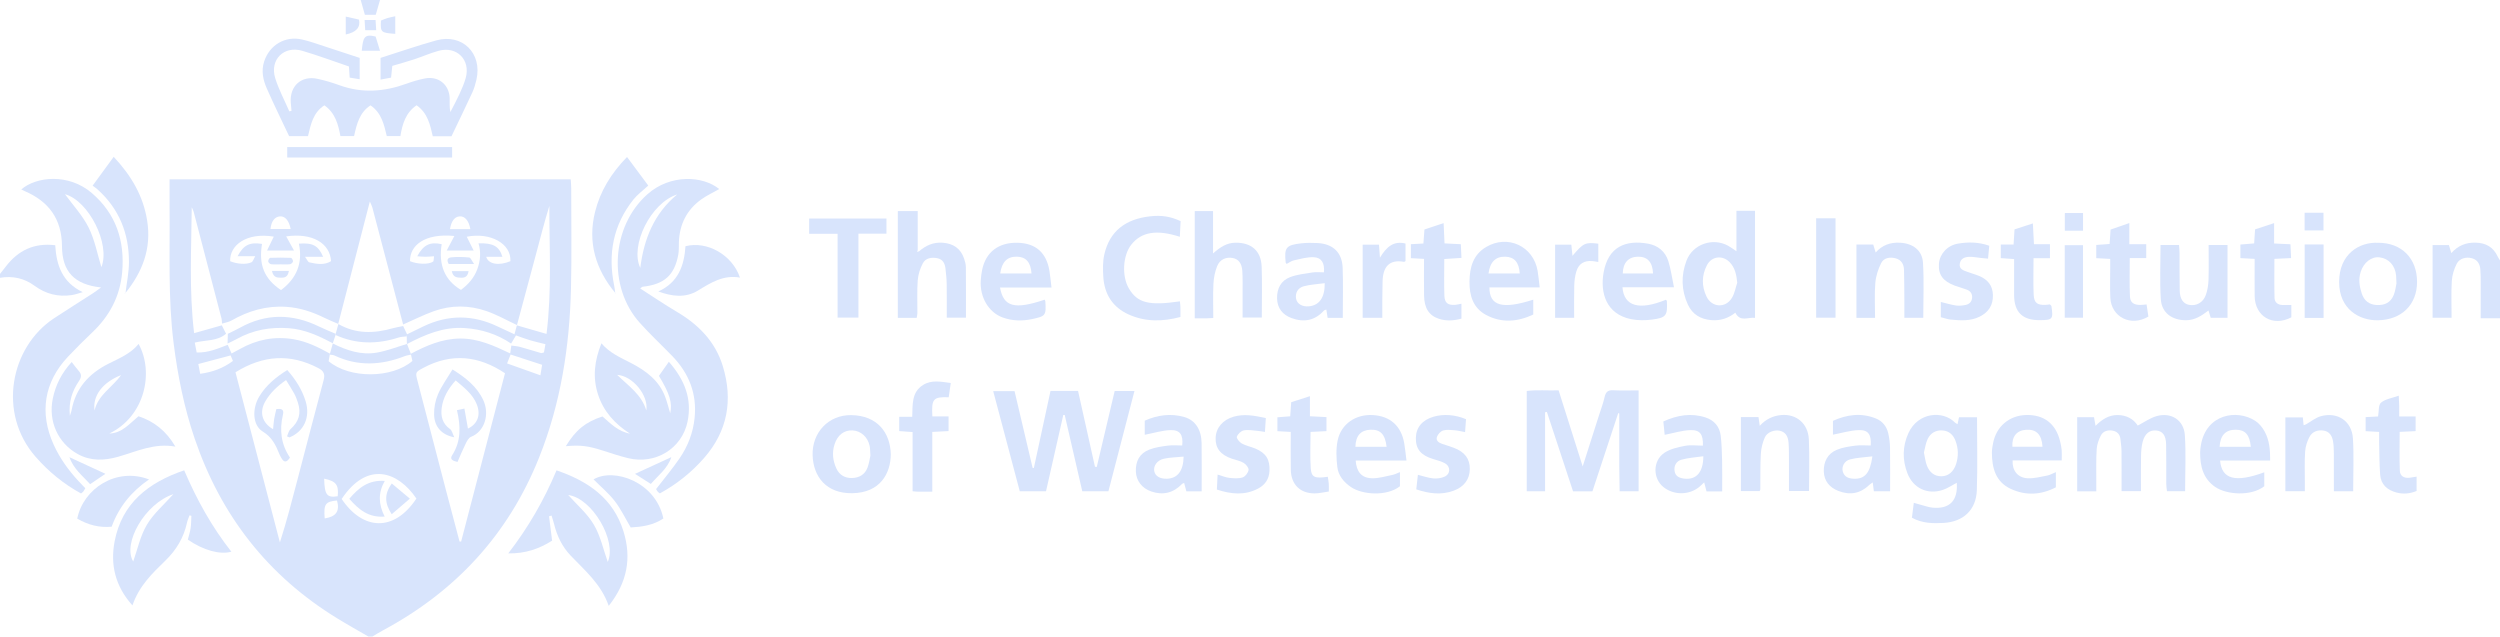 <?xml version="1.0" encoding="UTF-8"?><svg id="Layer_2" xmlns="http://www.w3.org/2000/svg" viewBox="0 0 1296 330"><g id="Layer_1-2"><g><path d="M191,330c-5.43-3.16-10.94-6.22-16.29-9.51-35.91-22.04-60.22-53.28-73.77-93.06-5.49-16.11-8.81-32.68-10.94-49.55-2.98-23.56-1.85-47.21-2.1-70.83-.05-4.62,0-9.24,0-14.08h207.96c.1,1.65,.26,3.1,.26,4.56,0,17.32,.29,34.65-.12,51.97-.72,30.12-5.28,59.56-16.55,87.74-15.93,39.85-43.26,69.33-80.91,89.53-1.88,1.01-3.69,2.15-5.53,3.22h-2Zm19.84-155.62l.17-1.06c2.84-1.38,5.67-2.78,8.52-4.14,12.8-6.13,25.6-6.09,38.4,.04,2.8,1.34,5.64,2.62,8.76,4.07,.49-1.8,.88-3.22,1.26-4.63,4.99,1.44,9.98,2.88,15.37,4.44,2.82-22.63,1.41-44.51,1.47-66.39-2.54,8.25-4.66,16.56-6.87,24.85-3.28,12.32-6.61,24.62-9.92,36.94-5.24-2.44-10.32-5.34-15.75-7.22-9.01-3.13-18.3-3.22-27.34,.02-5.44,1.95-10.63,4.59-15.93,6.91-5.31-20.22-10.62-40.44-15.95-60.65-.21-.81-.65-1.56-1.3-3.1-5.63,21.77-11.02,42.64-16.41,63.5l.09-.03c-2.39-1.04-4.83-1.99-7.17-3.15-6.28-3.1-12.77-5.26-19.84-5.72-10.28-.67-19.59,2.06-28.41,7.1-1.46,.83-3.25,1.08-4.89,1.59-.07-.83-.02-1.68-.22-2.48-4.8-18.5-9.63-36.99-14.47-55.47-.21-.81-.66-1.57-1-2.35-.18,21.51-1.45,42.93,1.23,65.26,5.23-1.48,9.79-2.77,14.35-4.06,.74,1.45,1.47,2.9,2.21,4.35-4.52,3.97-10.45,3.15-16.22,4.6l.99,5.12c6.1,.22,11.04-2.09,16.09-3.96,.65,1.44,1.29,2.88,2.01,4.48,1.67-.9,2.99-1.58,4.28-2.3,8.7-4.88,17.87-6.75,27.83-5.08,6.88,1.15,12.9,4.17,18.87,7.46-.05,.18-.07,.36-.09,.54-.2,1.13-.4,2.26-.59,3.39,10.89,9.18,32.89,8.96,43.43-.13l-.75-3.29-.08-.43c7.99-4.2,16.07-7.8,25.43-7.9,9.4-.1,17.59,3.66,26.1,7.71,.25-1.8,.41-2.94,.57-4.07,1.51,.22,3.07,.3,4.53,.7,3.64,.99,7.23,2.15,10.85,3.18,.4,.11,.92-.18,1.55-.32,.25-1.41,.5-2.8,.76-4.28-2.84-.71-5.4-1.27-7.89-2.01-2.48-.74-4.9-1.67-7.38-2.53-.93,1.56-1.72,2.9-2.52,4.23-7.31-4.94-15.4-7.48-24.18-8.05-10.94-.72-20.49,3.41-29.85,8.31-.03-1.33-.06-2.67-.09-4Zm-88.77,18.6c7.76,29.74,15.39,58.98,23.03,88.22,3.43-10.72,6.18-21.33,8.95-31.94,4.54-17.36,9.04-34.73,13.68-52.06,.81-3.03,.31-4.8-2.68-6.36-14.6-7.66-28.66-6.74-42.98,2.15Zm116.16,87.74l.82,.03c7.56-29,15.11-58,22.74-87.26-13.57-9.07-27.57-10.65-42.24-2.84-4.26,2.27-4.28,2.32-3.09,6.92,4.88,18.8,9.77,37.59,14.68,56.38,2.33,8.93,4.72,17.84,7.08,26.76ZM119.3,135.41c3.49,1.44,8.26,1.87,11.03,.57,.86-.4,1.22-1.88,1.99-3.18h-9.15c3.13-5.85,6.28-7.36,12.66-6.36-1.8,10.81,1.11,18.09,9.85,23.94,8.09-6.05,11.39-14.01,9.26-24.07,7.25-.55,10.02,.97,12.58,6.83h-9.39c1.05,1.42,1.51,2.71,2.21,2.86,3.82,.85,7.71,1.61,11.29-.62-.62-9.36-9.71-14.77-23.27-12.84,1.28,2.31,2.56,4.62,4.05,7.32h-13.96c1.3-2.69,2.39-4.95,3.48-7.2-14.14-2.3-22.95,4.45-22.62,12.75Zm93.24-.02c3.68,1.59,9.66,1.84,11.93,.25,.49-.34,.33-1.6,.53-2.8-1.81,.12-3.11,.27-4.41,.27-1.37,0-2.75-.16-4.29-.27,3.23-5.99,6.7-7.6,12.67-6.25-1.74,10.7,1.57,18.7,10,23.69,3.69-2.77,6.75-6.12,8.44-10.66,1.63-4.41,2.02-8.89,.65-13.48,7.64-.22,10.69,1.52,12.39,6.98h-8.4c1.1,3.9,6.63,4.75,12.55,2.28,.46-9.07-10.29-15.11-22.64-12.68,1.12,2.24,2.24,4.47,3.58,7.15h-13.96c1.46-2.77,2.7-5.13,3.96-7.53-15.39-1.53-23.15,4.9-22.99,13.05Zm-35.42,123.27c10.95,16.3,27.15,17.28,38.74-.21-9.52-14.05-25.43-19.72-38.74,.21Zm85.74-70.26c5.94,2.12,11.27,4.02,17.29,6.16,.42-2.58,.68-4.19,.88-5.45-5.8-1.89-10.93-3.57-16.34-5.33-.49,1.24-.95,2.4-1.83,4.62Zm-143.31-4.15c-5.68,1.51-11.05,2.95-16.74,4.46l.96,5.07c6.56-.89,11.98-2.96,16.98-6.66-.5-1.19-.92-2.2-1.2-2.87Zm20.66-65.52h10.48c-.9-4.51-2.95-6.78-5.63-6.55-2.68,.24-4.44,2.54-4.85,6.55Zm103.62,.05c-.78-4.42-2.85-6.8-5.54-6.61-2.6,.18-4.32,2.35-5.02,6.61h10.56Zm-75.79,129.36c.23,8.5,1.43,9.98,7.03,9.12,.59-5.9-.82-7.82-7.03-9.12Zm6.66,11.31c-6.07,.57-6.97,1.88-6.38,9.3,5.96-.92,7.93-3.79,6.38-9.3Z" style="fill:#d8e4fc;"/><path d="M1296,165h-10.01c0-4.26,.01-8.2,0-12.14-.02-4.33,.12-8.67-.16-12.98-.18-2.73-1.32-5.18-4.39-6.01-2.97-.81-6.45,.06-7.86,2.84-1.38,2.71-2.38,5.87-2.56,8.89-.38,6.26-.12,12.57-.12,19.13h-9.85v-37.69h8.45c.31,1.03,.71,2.33,1.27,4.16,3.49-3.94,7.6-5.51,12.53-5.41,5.4,.11,9.22,2.31,11.5,7.2,.33,.7,.8,1.34,1.2,2.01v30Z" style="fill:#d8e4fc;"/><path d="M0,142c1-1.27,2.01-2.52,2.99-3.8,6.43-8.44,14.76-12.39,25.64-11.07,.63,10.43,3.64,19.21,14.25,24.33-1.89,.52-3.76,1.22-5.69,1.51-7.06,1.06-13.46-.55-19.26-4.81-5.34-3.93-11.37-5.26-17.93-4.15v-2Z" style="fill:#d8e4fc;"/><path d="M197,0c-.72,2.5-1.45,5-2.22,7.67h-5.63l-2.16-7.67c3.33,0,6.67,0,10,0Z" style="fill:#d8e4fc;"/><path d="M52.41,149.02c-13.9-1.48-20.21-8.21-20.28-21.42-.08-13.99-6.81-23.19-19.39-28.55-.54-.23-1.06-.51-1.72-.83,7.65-6.68,24.49-8.54,36.59,1.86,12.58,10.82,17.16,24.82,15.72,41.1-1.1,12.34-6.45,22.52-15.36,31-4.34,4.13-8.6,8.36-12.71,12.72-12.4,13.15-14.94,29.11-7.44,45.62,3.2,7.05,7.65,13.23,12.88,18.88,1.12,1.21,2.27,2.39,3.52,3.71-.4,.66-.67,1.24-1.05,1.73-.29,.36-.72,.61-1.17,.97-9.05-4.93-16.8-11.31-23.55-19.02-19.81-22.62-13.12-56.83,9.58-71.8,6.66-4.39,13.43-8.61,20.13-12.94,1.23-.79,2.39-1.7,4.25-3.03Zm.15-10.55c4.79-11.9-6.58-34.43-18.89-37.8,4.05,5.56,9.11,10.96,12.28,17.3,3.19,6.39,4.51,13.71,6.6,20.5Z" style="fill:#d8e4fc;"/><path d="M372.84,98.01c-3.32,1.89-6.51,3.36-9.31,5.37-7.51,5.4-11.25,12.9-11.59,22.13-.08,2.16,.07,4.37-.31,6.47-1.97,10.73-7.31,15.46-18.52,16.67-.26,.03-.49,.34-1.24,.89,6.45,4.13,12.6,8.32,19,12.1,11.3,6.67,20.02,15.55,23.87,28.29,5.29,17.49,2.48,33.52-9.76,47.51-6.52,7.45-14.14,13.53-22.91,18.34-.39-.31-.82-.56-1.11-.91-.4-.49-.69-1.07-.85-1.33,4.21-5.47,8.5-10.55,12.23-16.01,4.26-6.24,6.96-13.23,7.74-20.83,1.3-12.58-2.93-23.22-11.64-32.19-5.56-5.73-11.42-11.19-16.75-17.13-16.79-18.71-14.83-49.97,3.89-66.65,11.9-10.6,28.81-9.65,37.26-2.73Zm-21.78,2.79c-13.59,4.28-24.66,26.42-19.14,38.08,1.88-14.96,7.14-28.19,19.14-38.08Z" style="fill:#d8e4fc;"/><path d="M151.12,57.49c-.13-1.47-.29-2.94-.39-4.41-.59-8.5,5.49-14,13.79-12.23,3.89,.83,7.74,1.98,11.47,3.34,11.68,4.24,23.17,3.4,34.65-.77,3.11-1.13,6.33-2.09,9.57-2.74,7-1.4,12.64,3.1,12.9,10.17,.08,2.27-.19,4.55,.36,7.26,1.58-3.1,3.26-6.15,4.7-9.31,1.24-2.71,2.45-5.48,3.25-8.34,2.65-9.43-4.65-16.75-14.12-14.1-4.31,1.21-8.44,3.03-12.69,4.43-3.63,1.2-7.32,2.2-11.24,3.36-.19,1.87-.39,3.8-.63,6.09l-5.45,1.03c0-2.47,0-4.4,0-6.34,0-1.81,0-3.62,0-4.92,9.96-3.15,19.34-6.43,28.9-9.07,13.43-3.71,23.93,6.69,20.81,20.32-.52,2.25-1.16,4.53-2.12,6.62-3.47,7.53-7.11,14.98-10.83,22.77h-9.7c-1.36-6.01-2.67-12.07-8.39-16.07-5.58,3.8-7.35,9.54-8.39,15.95h-7.07c-1.41-5.87-2.66-11.97-8.43-15.91-5.7,3.71-7.14,9.66-8.52,15.93h-7.08c-1.14-6.04-2.65-11.98-8.31-15.94-5.81,3.72-7.04,9.81-8.5,15.97h-9.79c-3.88-8.23-7.9-16.39-11.56-24.72-1.95-4.44-2.98-9.12-1.34-14.08,2.81-8.49,10.9-13.28,19.6-11.3,1.94,.44,3.86,.99,5.76,1.61,7.87,2.56,15.72,5.17,24.12,7.93v11.07l-5.18-.86c-.15-2.25-.27-4.05-.38-5.77-8.18-2.77-16.1-5.74-24.19-8.12-9.48-2.79-16.94,4.59-14.05,14.08,1.82,5.96,4.85,11.56,7.34,17.32l1.15-.28Z" style="fill:#d8e4fc;"/><path d="M293.31,231.31c5.26-8.54,10.24-12.54,19.02-15.42,4.17,3.66,8.2,7.86,14.23,8.9-7.74-5.01-13.63-11.36-16.53-20.26-2.92-8.96-1.86-17.55,1.75-26.56,4.34,5.11,10.02,7.45,15.42,10.26,7.69,4,14.45,9,17.64,17.5,1.04,2.77,1.74,5.67,2.59,8.52,1.18-5.39-.19-10.07-5.84-19.4,1.53-2.17,3.2-4.54,5.15-7.31,8.13,9.25,12.13,19.25,9.69,31.03-2.91,14.03-16.71,22.39-30.79,18.95-4.35-1.06-8.62-2.49-12.89-3.86-7.89-2.53-11.8-3.06-19.43-2.34Zm41.74-18.5c1.27-7.9-7.16-18.01-15.12-18.48,5.82,5.71,12.7,10.19,15.12,18.48Z" style="fill:#d8e4fc;"/><path d="M56.65,224.73c6.44-.11,10.32-4.91,15.15-8.95,8.01,2.65,14.34,7.55,19.13,15.75-10.94-2-20.15,2.55-29.73,5.27-7.09,2.01-14.11,2.32-20.83-1.38-10.36-5.7-15.44-17.07-12.99-28.85,1.45-6.99,4.51-13.13,9.79-18.91,1.28,1.64,2.37,3.2,3.64,4.62,1.59,1.79,1.47,3.27,.1,5.29-3.41,5.04-5.41,10.58-4.69,18.02,.54-1.72,.79-2.31,.9-2.93,2.09-11.4,8.94-18.96,19.04-24.07,5.59-2.83,11.53-5.17,15.69-10.29,8.17,14.86,3.13,37.66-15.17,46.42Zm-7.64-11.91c1.88-8.22,9.37-12.14,13.75-18.37-9.56,3.78-14.84,10.7-13.75,18.37Z" style="fill:#d8e4fc;"/><path d="M838.89,214.15c-4.44,13.47-8.89,26.94-13.37,40.54h-10.06c-4.49-13.64-9.03-27.4-13.56-41.16l-.94,.2v40.94h-9.5v-51.99c5.29-.67,10.7-.16,16.52-.33,4.08,12.9,8.13,25.68,12.48,39.45,3.02-9.45,5.73-17.93,8.43-26.42,1.01-3.17,2.2-6.29,2.93-9.52,.58-2.54,1.6-3.69,4.37-3.55,4.29,.22,8.6,.06,13.26,.06v52.31h-9.84c-.07-4.35-.16-8.74-.19-13.14-.03-4.67,0-9.33,0-14v-13.22l-.54-.17Z" style="fill:#d8e4fc;"/><path d="M535.95,242.61c2.86-13.24,5.72-26.48,8.63-39.94h14.28c2.89,12.96,5.83,26.13,8.77,39.3l.93,.11c3.08-13.05,6.15-26.09,9.29-39.39h10.25c-4.51,17.38-8.98,34.6-13.5,51.98h-13.55c-3.03-13.14-6.06-26.33-9.1-39.52h-.75c-2.98,13.17-5.96,26.33-8.95,39.53h-13.6c-4.57-17.22-9.12-34.33-13.78-51.92h11.07c3.09,13.14,6.23,26.47,9.37,39.8l.63,.05Z" style="fill:#d8e4fc;"/><path d="M95.48,243.81c6.56,15.36,14.39,29.38,24.45,42.18-5.78,1.71-14.58-.72-22.56-6.26,.47-1.86,1.14-3.87,1.45-5.94,.32-2.1,.27-4.26,.39-6.39l-.96-.25c-.45,1.27-1.03,2.5-1.31,3.8-1.67,7.72-5.52,14.15-11.17,19.63-6.81,6.61-13.7,13.19-17.11,23.27-9-10.02-11.54-21.24-9.24-33.22,3.79-19.75,17.44-30.46,36.06-36.82Zm-5.61,12.36c-14.75,4.88-26.51,25.56-20.81,34.91,2.19-6.15,3.62-13.17,7.06-19.01,3.44-5.82,8.9-10.45,13.75-15.9Z" style="fill:#d8e4fc;"/><path d="M284.63,267.65c.51,4.08,1.02,8.15,1.58,12.63-6.61,4.16-13.72,6.74-22.73,6.6,10.47-13.55,18.53-27.59,25.03-43.05,16.35,5.61,29.37,14.44,34.7,31.61,4.27,13.77,2.03,26.43-7.64,38.64-3.98-11.39-12.4-18.32-19.79-26.11-4.32-4.56-7-10.07-8.5-16.16-.38-1.54-.9-3.04-1.36-4.55l-1.28,.39Zm9.92-11.05c4.44,5,9.89,9.6,13.3,15.4,3.47,5.87,4.93,12.93,7.21,19.3,4.87-10.84-8.04-33.1-20.52-34.69Z" style="fill:#d8e4fc;"/><path d="M1086.74,254.71h-9.93v-38.42h8.73c.23,1.3,.47,2.68,.78,4.45,3.25-3.22,6.81-5.61,11.38-5.59,4.63,.02,8.31,2,10.49,5.47,3.39-1.75,6.38-3.92,9.73-4.89,7.54-2.18,14.17,1.98,14.7,9.79,.65,9.57,.15,19.22,.15,29.1h-9.41c-.13-1.21-.36-2.47-.37-3.73-.04-6.83,.08-13.66-.07-20.48-.1-4.78-1.83-6.96-5.21-7.26-3.33-.29-5.84,1.63-6.94,5.85-.62,2.38-.81,4.92-.85,7.39-.12,5.96-.04,11.93-.04,18.2h-10.06c0-7.12,.04-14.07-.03-21.02-.02-1.98-.36-3.95-.55-5.93-.24-2.5-1.7-3.96-4.07-4.4-2.49-.46-4.88,.24-6.06,2.49-1.12,2.14-2.01,4.62-2.17,7.01-.35,5.31-.19,10.65-.22,15.98-.01,1.81,0,3.63,0,6.01Z" style="fill:#d8e4fc;"/><path d="M1024.89,216.31c0,12.92,.33,25.39-.1,37.83-.36,10.24-7.04,16.4-17.31,16.95-5.48,.29-10.95,.26-16.34-2.71,.3-2.41,.61-4.82,.97-7.71,1.49,.42,2.66,.77,3.85,1.08,1.92,.5,3.83,1.22,5.78,1.41,8.98,.88,13.33-3.68,12.64-12.9-2.41,1.26-4.73,2.9-7.32,3.74-7.89,2.57-15.26-.92-18.24-8.62-2.7-6.96-2.6-14.01,.5-20.84,4.94-10.91,17.86-11.84,24.07-5.54,.32,.33,.79,.51,1.4,.9,.26-1.24,.48-2.29,.76-3.6h9.35Zm-27.53,18.3c.54,2.43,.75,4.8,1.6,6.9,1.33,3.29,3.76,5.47,7.6,5.39,3.47-.08,6.19-2.37,7.46-6.28,1.33-4.1,1.22-8.22-.33-12.21-1.15-2.97-3.26-5.02-6.63-5.27-3.54-.27-6.26,1.35-7.74,4.4-1.05,2.17-1.34,4.71-1.97,7.08Z" style="fill:#d8e4fc;"/><path d="M900.17,130.24v-20.95h9.63v55.51c-3.45-.58-7.62,2.42-10.21-2.71-3.53,2.84-7.64,4.25-12.35,3.87-5.58-.45-9.86-2.91-12.23-8.05-3.44-7.45-3.61-15.16-.73-22.79,3.22-8.53,13.6-12.14,21.62-7.7,1.26,.7,2.43,1.58,4.27,2.81Zm.42,16.34c-.4-4.1-1.12-7.8-3.99-10.71-3.68-3.73-9.27-3.07-11.7,1.57-2.77,5.31-2.82,10.92-.24,16.29,2.77,5.77,9.88,6.15,13.18,.68,1.4-2.32,1.86-5.2,2.75-7.83Z" style="fill:#d8e4fc;"/><path d="M476.36,130.36c3.5-3.08,7.4-4.87,12.24-4.54,5.6,.38,9.47,3.04,11.2,8.29,.47,1.41,.9,2.91,.91,4.38,.09,8.63,.04,17.25,.04,26.2h-9.95c0-5.88,.06-11.66-.03-17.43-.04-2.65-.33-5.3-.62-7.94-.29-2.64-1.29-4.87-4.23-5.46-3-.6-6.04-.12-7.5,2.6-1.44,2.68-2.44,5.85-2.67,8.87-.42,5.63-.12,11.31-.17,16.97,0,.8-.23,1.59-.37,2.48h-9.77v-55.35h10.31v20.33l-.44,.72,1.04-.13Z" style="fill:#d8e4fc;"/><path d="M628.96,164.85c-1.57,.08-2.39,.15-3.21,.16-1.99,.02-3.99,0-6.39,0v-55.58h9.48v21.97c3.8-3.39,7.19-5.52,11.6-5.58,8.25-.11,13.32,4.18,13.61,12.48,.3,8.63,.07,17.29,.07,26.32h-9.96c0-3.99,.01-8.08,0-12.18-.02-3.99,.11-7.99-.14-11.97-.25-3.96-2-6.12-4.85-6.69-3.47-.7-6.74,.62-8.18,4.16-1.16,2.85-1.78,6.05-1.94,9.14-.3,5.77-.09,11.57-.09,17.77Z" style="fill:#d8e4fc;"/><path d="M612.03,114.63c-.14,2.84-.27,5.41-.41,8.12-12.06-3.89-19.93-2.53-25.16,4.08-4.41,5.58-5,16.34-1.25,22.7,4.44,7.53,10.36,9.05,26.45,6.69,.09,.98,.24,1.95,.27,2.93,.04,1.64,.01,3.29,.01,5.17-9.2,2.45-18.12,2.62-26.81-1.28-8.38-3.77-12.62-10.55-13.18-19.55-.23-3.79-.32-7.75,.49-11.41,2.76-12.37,11.13-18.49,23.67-19.93,6.3-.72,10.81,.15,15.92,2.48Z" style="fill:#d8e4fc;"/><path d="M902.48,216.2h9.12c.21,1.46,.4,2.81,.65,4.54,3.2-3.48,6.89-5.2,11.17-5.58,7.81-.69,13.9,4.38,14.29,12.61,.41,8.79,.09,17.61,.09,26.78h-10.4c0-5.21,.02-10.33,0-15.46-.02-3.16,.03-6.34-.2-9.49-.27-3.74-1.82-5.7-4.6-6.31-2.7-.6-6.45,.69-7.69,3.43-1.19,2.64-1.93,5.67-2.09,8.57-.35,6.14-.2,12.31-.27,18.47,0,.15-.13,.29-.37,.8h-9.7v-38.36Z" style="fill:#d8e4fc;"/><path d="M461.79,235.5c-.06,9.93-5.51,19.98-19.99,20.18-13.52,.2-20.19-8.66-20.54-19.64-.37-11.85,8.3-21,19.99-20.84,13.63,.18,20.26,9.13,20.54,20.3Zm-10.57,.65c-.17-2.33-.12-3.68-.39-4.96-.96-4.64-4.54-7.84-8.84-8.07-4.42-.23-7.83,2.42-9.37,7.25-1.38,4.32-.88,8.52,.99,12.54,1.54,3.32,4.39,4.96,7.98,4.9,3.76-.07,6.79-1.76,8.14-5.42,.84-2.29,1.16-4.77,1.5-6.24Z" style="fill:#d8e4fc;"/><path d="M1232.85,125.85c12.19,0,20.2,8.1,20.15,20.38-.05,11.86-8.13,19.58-20.23,19.8-9.65,.17-20.16-5.67-20.17-19.86,0-14.45,10.4-20.8,20.25-20.31Zm9.48,21.13c-.1-2.14-.1-3.14-.19-4.13-.5-5.25-3.79-8.86-8.59-9.44-4.21-.51-8.21,2.66-9.77,7.52-1.23,3.84-.65,7.58,.55,11.22,1.19,3.61,3.75,5.75,7.71,5.97,4.19,.23,7.24-1.28,8.81-5.05,.93-2.24,1.17-4.76,1.47-6.08Z" style="fill:#d8e4fc;"/><path d="M1219.88,254.67h-10c0-6.81,.03-13.42-.02-20.03-.01-1.99-.09-4-.43-5.95-.49-2.8-1.89-5.06-4.99-5.5-3.07-.43-5.82,.62-7.24,3.35-1.19,2.29-2.05,4.95-2.22,7.51-.35,5.14-.14,10.32-.15,15.49,0,1.62,0,3.24,0,5.11h-10.1v-38.26h9.05c.14,1.33,.27,2.62,.41,4.05,.45-.16,.89-.27,1.27-.48,2.56-1.43,4.96-3.46,7.7-4.21,8.7-2.37,16.06,2.59,16.6,11.57,.54,8.94,.12,17.94,.12,27.35Z" style="fill:#d8e4fc;"/><path d="M1065.76,244.73v7.9c-7.69,3.98-15.58,4.44-23.43,.78-7.86-3.66-9.7-10.9-9.73-18.77,0-1.65,.3-3.32,.62-4.95,1.66-8.64,8.43-14.35,17.17-14.55,9.27-.22,15.4,4.55,17.58,13.7,.35,1.45,.67,2.92,.8,4.41,.14,1.63,.03,3.28,.03,5.42h-25.46c-.3,5.25,2.64,8.99,7.72,9.26,3.39,.18,6.86-.77,10.26-1.41,1.41-.27,2.72-1.07,4.44-1.77Zm-6.92-13.14c-.4-6.38-3.23-9.16-8.53-8.79-4.85,.34-7.41,3.43-7.09,8.79h15.62Z" style="fill:#d8e4fc;"/><path d="M729.11,238.73h-26.32c.38,5.79,3,9.03,8.35,9.2,3.54,.11,7.14-1.02,10.69-1.73,1.24-.25,2.41-.88,3.91-1.45v7.32c-6.77,5.33-19.41,4.47-25.39,.43-3.75-2.54-6.58-5.99-7.09-10.43-.53-4.55-.73-9.36,.19-13.79,1.78-8.52,9.39-13.61,18.18-13.11,9.01,.5,14.76,5.61,16.32,14.6,.47,2.74,.73,5.52,1.17,8.97Zm-10.3-7.12c-.76-6.57-3.27-9.05-8.41-8.84-4.99,.2-7.61,3.14-7.76,8.84h16.17Z" style="fill:#d8e4fc;"/><path d="M962.36,126.78h8.72c.35,1.12,.76,2.45,1.27,4.11,3.4-3.83,7.57-5.31,12.54-5.07,6.59,.32,11.57,3.83,11.98,10.33,.59,9.41,.15,18.88,.15,28.6h-9.8c0-3.17,.02-6.28,0-9.39-.04-5.16-.04-10.33-.18-15.48-.08-2.91-1.4-5.2-4.36-5.97-2.95-.76-6.1-.31-7.49,2.49-1.57,3.17-2.74,6.78-3.03,10.29-.48,5.91-.13,11.9-.13,18.08h-9.66v-37.99Z" style="fill:#d8e4fc;"/><path d="M892.75,254.74h-8.09c-.36-1.4-.74-2.87-1.2-4.69-1.03,.95-1.8,1.77-2.68,2.47-5.32,4.25-13.17,4.22-18.47-.04-5.54-4.46-5.59-13.63,.48-17.72,3.01-2.03,6.97-2.92,10.63-3.62,3.03-.58,6.26-.12,9.37-.12,.2-5.84-1.48-8.24-6.54-8.05-4.34,.16-8.63,1.54-13.28,2.44-.19-1.87-.43-4.29-.69-6.92,7.27-3.33,14.47-4.51,21.93-2.06,4.47,1.47,7.27,4.76,7.81,9.47,.5,4.28,.62,8.61,.72,12.92,.12,5.14,.03,10.28,.03,15.92Zm-9.75-18.22c-4.12,.61-7.9,.79-11.44,1.82-2.48,.72-3.91,3.05-3.45,5.9,.45,2.78,2.62,3.6,5.04,3.88,6.14,.72,9.86-3.24,9.85-11.6Z" style="fill:#d8e4fc;"/><path d="M1173.8,244.84v7.24c-6.97,5.37-19.58,4.35-25.4,.38-6.34-4.33-7.85-10.77-7.85-17.86,0-1.32,.19-2.65,.42-3.96,2.74-15.96,18.58-18.66,28.17-12.47,1.99,1.28,3.69,3.41,4.85,5.52,2.43,4.45,2.92,9.41,2.86,15.04h-25.96c.85,9.76,7.96,11.6,22.91,6.11Zm-6.99-13.22c-.56-6.3-2.93-8.84-7.77-8.86-5.27-.02-8.07,2.88-8.4,8.86h16.17Z" style="fill:#d8e4fc;"/><path d="M971.41,254.66c-.21-1.67-.38-2.96-.59-4.58-.68,.49-1.23,.8-1.67,1.22-4.66,4.52-10.01,5.57-16.05,3.24-4.66-1.79-7.49-5.17-7.64-10.12-.15-5.01,1.97-9.27,6.78-11.26,3.01-1.24,6.39-1.72,9.65-2.14,2.6-.34,5.28-.07,7.9-.07,.38-5.72-1.29-8.18-6.35-7.98-4.35,.17-8.65,1.5-13.24,2.37v-7.17c7.04-3.18,14.48-4.35,22.21-1.25,3.49,1.4,5.64,4.15,6.47,7.75,.55,2.41,.87,4.93,.91,7.41,.11,7.45,.04,14.9,.04,22.59h-8.42Zm-.77-18.08c-4.2,.53-8.02,.63-11.6,1.58-2.99,.8-4.4,3.75-3.75,6.22,.78,2.92,3.06,3.69,5.74,3.79,5.63,.21,8.42-2.85,9.61-11.58Z" style="fill:#d8e4fc;"/><path d="M622.94,254.69h-7.93c-.36-1.33-.73-2.73-1.15-4.32-.36,.16-.82,.23-1.08,.5-4.48,4.65-9.79,6-15.9,3.93-4.89-1.66-7.86-5.58-8.05-10.28-.22-5.4,1.92-9.52,7-11.46,3.04-1.16,6.39-1.64,9.65-2.06,2.43-.32,4.94-.06,7.38-.06,.61-5.53-1.16-8.17-6.18-7.97-4.33,.17-8.62,1.53-13.24,2.42v-7.32c6.49-2.88,13.39-3.94,20.55-1.87,5.6,1.62,8.82,6.49,8.92,13.52,.12,8.12,.03,16.25,.03,24.97Zm-9.35-17.98c-3.71,.36-7.04,.38-10.22,1.09-3.51,.77-5.51,3.71-5.02,6.39,.48,2.61,2.97,4.11,6.62,3.98,5.43-.19,8.48-3.95,8.62-11.45Z" style="fill:#d8e4fc;"/><path d="M545.08,149.05h-26.67c1.82,10.08,7.57,11.55,23.15,6.3,.12,.29,.33,.57,.35,.87,.44,7.29,.24,7.69-7.01,9.22-5.1,1.07-10.24,.93-15.2-.89-7.25-2.66-11.87-10.6-11.27-19.28,.13-1.82,.35-3.65,.72-5.43,1.93-9.21,8.54-14.22,18.36-13.99,9.41,.22,14.97,5.11,16.53,14.63,.42,2.59,.64,5.2,1.05,8.57Zm-10.34-7.28c-.41-5.84-2.87-8.6-7.54-8.71-5.01-.12-7.86,2.69-8.69,8.71h16.23Z" style="fill:#d8e4fc;"/><path d="M841.09,148.91c.73,9.96,8.83,12.11,22.5,6.48,.18,.22,.51,.44,.52,.67,.38,7.55-.32,8.66-7.77,9.62-3.57,.46-7.38,.47-10.89-.25-12.77-2.65-16.02-13.57-14.14-24.16,2.39-13.45,11.47-17.02,23.06-14.95,5.03,.89,8.9,4.01,10.47,8.98,1.32,4.18,1.9,8.6,2.95,13.61h-26.71Zm15.85-7.13c-.25-5.93-2.91-8.8-7.89-8.71-4.9,.09-7.72,3.18-7.8,8.71h15.69Z" style="fill:#d8e4fc;"/><path d="M798.18,148.98h-26.06c-.03,9.67,6.77,11.49,22.72,6.37v7.71c-8.16,3.83-16.4,4.48-24.4,.24-6.74-3.58-8.74-10-8.66-17.31,.08-7.37,1.88-13.95,8.63-17.95,11.18-6.62,24.45-.45,26.68,12.3,.46,2.6,.66,5.25,1.08,8.64Zm-10.34-7.21c-.37-5.82-2.83-8.59-7.53-8.7-5-.12-7.87,2.72-8.67,8.7h16.21Z" style="fill:#d8e4fc;"/><path d="M696.11,164.78h-7.87c-.21-1.38-.42-2.77-.66-4.31-.47,.19-1.02,.25-1.29,.56-4.69,5.22-10.41,6.19-16.75,3.86-4.61-1.69-7.38-5.09-7.51-10.13-.13-5.1,1.96-9.3,6.82-11.12,3.66-1.37,7.69-1.8,11.59-2.41,1.93-.3,3.94-.05,5.88-.05,.44-4.86-1.23-7.7-5.36-7.84-3.37-.12-6.81,.87-10.17,1.61-1.36,.3-2.57,1.24-3.77,1.85-.33-.38-.5-.49-.51-.61-.84-7.85,.14-9.16,8.03-10.05,2.79-.31,5.65-.29,8.46-.15,7.99,.41,12.73,4.85,13.03,12.81,.32,8.45,.07,16.92,.07,25.99Zm-9.38-17.98c-3.9,.54-7.5,.69-10.9,1.61-3.16,.85-4.5,3.68-3.91,6.56,.53,2.59,3.21,4.14,6.61,3.83,5.3-.49,8.3-4.44,8.21-11.99Z" style="fill:#d8e4fc;"/><path d="M1144.95,127.02h9.8v37.72h-8.7c-.34-1.1-.73-2.31-1.18-3.78-3.56,2.73-7.08,5.07-11.7,5.05-7.25-.03-12.55-3.8-13.01-10.96-.59-9.23-.14-18.52-.14-28.03h9.6c.09,1.43,.26,2.86,.27,4.29,.04,6.49-.06,12.98,.08,19.47,.1,4.24,1.87,6.66,4.8,7.25,3.69,.74,7.27-1.1,8.7-5.03,.89-2.44,1.33-5.16,1.42-7.77,.2-5.95,.06-11.92,.06-18.22Z" style="fill:#d8e4fc;"/><path d="M434.21,121.2h-14.74v-7.91h40.07v7.83h-14.53v43.52h-10.81v-43.45Z" style="fill:#d8e4fc;"/><path d="M319.02,151.96c-10.26-12.37-14.49-26.32-10.53-42.16,2.68-10.71,8.26-19.89,16.56-28.42l11.01,14.81c-2.9,2.69-5.65,4.68-7.69,7.24-10.54,13.24-13.33,28.3-9.97,44.7,.26,1.28,.37,2.6,.55,3.9l.07-.08Z" style="fill:#d8e4fc;"/><path d="M65.04,152.03c.64-5.4,1.81-10.8,1.81-16.21,.02-14.79-5.08-27.57-16.27-37.61-.62-.55-1.31-1.02-2.56-1.97,3.69-5.05,7.14-9.77,10.92-14.94,9.18,9.82,15.29,20.25,17.34,33.02,2.33,14.48-2.41,26.64-11.31,37.64l.07,.07Z" style="fill:#d8e4fc;"/><path d="M483.31,254.89c-3.01,0-5.15,.02-7.29,0-.8,0-1.59-.12-2.93-.23,0-5.31,0-10.43,0-15.54s0-9.92,0-15.14c-2.52-.19-4.61-.34-6.94-.51v-7.4h6.75c.26-6.32-.43-12.68,5.57-16.47,4.44-2.8,9.23-1.74,14.4-1.05-.38,2.65-.72,5.04-1.06,7.39-8.06-.26-8.97,.77-8.48,9.92h8.4v7.61c-2.72,.14-5.32,.28-8.43,.44v30.99Z" style="fill:#d8e4fc;"/><path d="M759.98,217.29c-.14,2-.29,4.12-.48,6.72-2.04-.38-3.74-.84-5.47-.97-1.98-.15-4.11-.43-5.93,.13-1.3,.4-2.69,1.93-3.17,3.26-.67,1.85,.78,3.03,2.54,3.62,2.05,.68,4.11,1.32,6.13,2.07,5.73,2.13,8.43,5.74,8.35,11.09-.08,5.28-2.98,9.18-8.4,11.17-6.4,2.34-12.68,1.55-19.36-.7,.29-2.56,.56-4.96,.84-7.53,2.88,.7,5.38,1.6,7.94,1.85,1.9,.18,4.05-.09,5.79-.85,3.25-1.42,3.36-5.28,.24-7.01-1.85-1.03-4.01-1.54-6.07-2.17-6.39-1.96-9.04-5.17-8.95-10.92,.09-5.44,3.29-9.3,9.12-11.01,5.18-1.52,11.17-1.12,16.85,1.25Z" style="fill:#d8e4fc;"/><path d="M731.4,126.59l6.5-.35c.17-2.3,.34-4.56,.53-7.26,3-1,6.09-2.03,9.94-3.31,.16,3.59,.3,6.78,.47,10.5l8.45,.43c.11,2.28,.21,4.49,.33,7.1-3.08,.2-5.8,.38-8.91,.58,0,6.52-.17,12.8,.06,19.07,.14,3.73,1.86,4.94,5.57,4.69,.97-.06,1.93-.34,3.26-.59v7.72c-3.86,1.09-7.79,1.36-11.65,.1-5.19-1.69-7.61-5.52-7.72-12.06-.11-6.15-.02-12.3-.02-19-2.24-.12-4.32-.24-6.81-.37v-7.27Z" style="fill:#d8e4fc;"/><path d="M1233.36,223.9c-2.82-.15-4.78-.26-7.01-.38v-7.29c2.23-.11,4.34-.22,6.45-.33,.47-2.63,.09-5.96,1.51-7.16,2.24-1.89,5.68-2.35,9.21-3.62,.1,2.07,.2,3.65,.23,5.22,.04,1.66,0,3.31,0,5.57h8.51v7.59c-2.78,.13-5.23,.24-8.27,.38,0,6.76-.18,13.5,.09,20.22,.11,2.72,2.27,3.89,5.01,3.57,1.12-.13,2.23-.34,3.67-.57v7.42c-3.29,1.36-6.78,1.78-10.44,.8-4.81-1.29-8.06-4.15-8.45-9.25-.42-5.62-.39-11.28-.53-16.93-.04-1.75,0-3.5,0-5.25Z" style="fill:#d8e4fc;"/><path d="M656.21,216.71c-.17,2.61-.31,4.72-.47,7.22-1.4-.22-2.46-.46-3.53-.54-2.47-.19-5.03-.73-7.39-.29-1.44,.27-3.15,1.9-3.64,3.31-.28,.81,1.37,2.84,2.6,3.52,2.14,1.18,4.68,1.64,6.96,2.59,5.58,2.33,7.65,5.73,7.36,11.63-.21,4.23-2.28,7.22-5.93,9.14-6.95,3.65-13.98,2.91-21.34,.5,.13-2.68,.24-5.09,.37-7.76,2.38,.68,4.24,1.5,6.16,1.71,2.26,.24,4.74,.43,6.82-.25,1.36-.45,2.86-2.4,3.07-3.85,.16-1.12-1.33-2.95-2.55-3.68-1.8-1.08-4.01-1.46-6.05-2.15-5.95-2.02-8.65-5.47-8.47-10.82,.18-5.25,3.75-9.35,9.28-10.96,5.49-1.6,10.8-.6,16.76,.71Z" style="fill:#d8e4fc;"/><path d="M1031.23,127.39c-.22,2.36-.4,4.31-.62,6.69-1.51-.15-2.75-.26-3.99-.39-1.81-.19-3.62-.57-5.43-.55-2.45,.02-4.8,.71-5.24,3.56-.44,2.86,1.97,3.5,3.99,4.25,2.02,.75,4.11,1.29,6.09,2.12,4.34,1.82,6.97,4.9,7.1,9.84,.14,5.24-2.21,8.89-6.79,11.2-4.83,2.43-9.99,2.06-15.13,1.56-1.62-.16-3.19-.76-5.09-1.23v-7.9c2.86,.69,5.34,1.46,7.89,1.83,1.58,.23,3.29,.03,4.88-.27,1.95-.37,3.27-1.6,3.45-3.72,.18-2.11-.89-3.52-2.77-4.24-2.01-.77-4.1-1.31-6.12-2.04-6.22-2.26-8.72-5.73-8.3-11.4,.37-4.99,4.3-9.49,9.9-10.41,5.22-.86,10.54-.9,16.18,1.1Z" style="fill:#d8e4fc;"/><path d="M669.13,223.9c-2.68-.15-4.64-.25-6.92-.38v-7.19c2.1-.16,4.19-.33,6.64-.52,.16-2.31,.32-4.57,.51-7.31,2.97-.96,6.04-1.94,9.7-3.12v10.41c2.98,.15,5.57,.29,8.58,.44v7.27l-8.25,.41c0,6.48-.34,12.77,.11,19,.33,4.57,2.2,5.25,8.84,4.25,.17,1.23,.41,2.46,.5,3.69,.09,1.14,.02,2.28,.02,3.95-2.62,.36-5.02,.99-7.42,.98-7.46-.03-12.11-4.62-12.28-12.1-.15-6.45-.03-12.9-.03-19.79Z" style="fill:#d8e4fc;"/><path d="M1168.81,134.21c-2.89-.16-5.01-.28-7.39-.41v-7.03l7.13-.59c.16-2.36,.3-4.62,.48-7.28,3.06-1.01,6.13-2.01,9.87-3.24v10.56c2.97,.14,5.42,.26,8.47,.4,.1,2.3,.2,4.51,.33,7.17-2.96,.14-5.55,.25-8.65,.4,0,6.82-.12,13.57,.07,20.3,.06,2.23,1.7,3.54,4.04,3.61,1.46,.05,2.91,0,4.67,0v6.4c-9.51,5.01-18.89-.38-19.01-11.04-.07-6.29-.01-12.59-.01-19.26Z" style="fill:#d8e4fc;"/><path d="M1044.32,118.92c3.01-.98,5.97-1.95,9.52-3.1,.19,3.68,.37,7.03,.56,10.76h8.29v7.28h-8.51c0,6.69-.21,12.82,.07,18.91,.2,4.27,1.88,5.44,6.14,5.28,.81-.03,1.61-.18,2.27-.25,.39,.43,.76,.65,.8,.91,1,6.8,.65,7.21-6.02,7.26-8.96,.07-13.26-4.08-13.33-12.94-.05-6.14,0-12.28,0-18.72-2.39-.17-4.48-.33-6.9-.5v-7.05h6.63c.17-2.69,.32-5.12,.49-7.84Z" style="fill:#d8e4fc;"/><path d="M1093.92,134.22c-2.61-.14-4.73-.25-7.22-.39v-6.84l6.92-.51c.17-2.43,.32-4.7,.51-7.47,2.91-1.01,5.97-2.07,9.72-3.38v10.96h8.76v7.18h-8.54c0,6.95-.21,13.39,.09,19.81,.15,3.33,1.93,4.48,5.38,4.5,.97,0,1.94-.14,3.24-.25,.33,2.22,.64,4.3,.94,6.27-9.04,5.45-19.27,.29-19.73-9.82-.23-4.99-.05-9.99-.06-14.99,0-1.63,0-3.25,0-5.09Z" style="fill:#d8e4fc;"/><path d="M341.25,151.1c10.36-4.66,13.44-13.39,14.1-23.46,11.18-2.89,24.3,4.49,28.24,16.26-8.55-1.53-15.07,2.63-21.76,6.72-6.53,3.98-13.52,3.06-20.57,.47Z" style="fill:#d8e4fc;"/><path d="M941.49,113.16h10.05v51.53h-10.05v-51.53Z" style="fill:#d8e4fc;"/><path d="M716.58,164.76h-10.17v-37.93h8.46c.14,1.94,.27,3.82,.49,6.76,3.3-5.41,6.86-8.89,13.25-7.35v9.1c-.24,.13-.55,.44-.79,.4-7.79-1.46-10.95,2.86-11.09,10.17-.06,3.16-.11,6.32-.14,9.48-.02,2.98,0,5.95,0,9.37Z" style="fill:#d8e4fc;"/><path d="M343.89,268.79c-5.38,3.58-11.22,4.31-16.93,4.65-2.8-4.72-5.08-9.56-8.27-13.68-3.21-4.14-7.33-7.56-11-11.24,10.47-6.23,32.26,1.23,36.2,20.27Z" style="fill:#d8e4fc;"/><path d="M234.38,76.24v5.41h-85.49v-5.41h85.49Z" style="fill:#d8e4fc;"/><path d="M40.04,268.86c3.15-15.6,20.28-26.81,37.22-20.32-9.07,6.22-15.62,14.19-19.38,24.51-6.4,.59-12.17-.9-17.84-4.19Z" style="fill:#d8e4fc;"/><path d="M828.56,126.33v9.49c-1.15-.18-2.08-.39-3.02-.47-4.28-.38-7.13,1.3-8.38,5.43-.71,2.35-1,4.88-1.07,7.35-.15,5.45-.05,10.91-.05,16.62h-9.88v-37.9h8.41c.2,1.92,.39,3.78,.6,5.78,5.6-6.64,6.66-7.15,13.38-6.3Z" style="fill:#d8e4fc;"/><path d="M1204.54,164.81h-9.8v-38.08h9.8v38.08Z" style="fill:#d8e4fc;"/><path d="M1079.83,127.11v37.58h-9.47v-37.58h9.47Z" style="fill:#d8e4fc;"/><path d="M1194.71,119.45v-9.16h9.79v9.16h-9.79Z" style="fill:#d8e4fc;"/><path d="M35.99,237.01c6.13,2.83,12.26,5.66,18.65,8.61-2.36,1.6-4.84,3.28-7.92,5.37-3.86-4.3-8.71-7.97-10.71-14l-.02,.02Z" style="fill:#d8e4fc;"/><path d="M348.01,237.01c-1.93,5.89-6.81,9.43-10.62,13.87-2.91-1.85-5.51-3.51-8.21-5.23,6.39-2.94,12.61-5.8,18.82-8.66v.02Z" style="fill:#d8e4fc;"/><path d="M1079.84,110.43v9.17h-9.43v-9.17h9.43Z" style="fill:#d8e4fc;"/><path d="M194.72,18.94c.71,2.28,1.42,4.6,2.27,7.35h-9.45c.67-6.66,1.1-8.87,7.18-7.35Z" style="fill:#d8e4fc;"/><path d="M204.9,8.42v9.13c-7.49-.55-7.71-.75-7.42-6.9,1.05-.41,2.21-.93,3.43-1.3,1.22-.37,2.48-.58,3.99-.93Z" style="fill:#d8e4fc;"/><path d="M179.24,8.6l6.87,1.57q1.28,6.03-6.87,7.7V8.6Z" style="fill:#d8e4fc;"/><path d="M189.01,10.38h5.68c.11,1.75,.21,3.31,.33,5.27h-5.7c-.09-1.55-.18-3.12-.31-5.27Z" style="fill:#d8e4fc;"/><path d="M36.02,236.98l-.77-.24,.75,.27,.02-.02Z" style="fill:#d8e4fc;"/><path d="M348,237l.57-.68-.56,.69v-.02Z" style="fill:#d8e4fc;"/><path d="M64.98,151.96l-.41,.48c.03-.1,.02-.24,.09-.28,.11-.07,.25-.09,.39-.13l-.07-.07Z" style="fill:#d8e4fc;"/><path d="M318.95,152.04l.47,.38c-.09-.03-.21-.02-.25-.08-.07-.11-.1-.25-.15-.38l-.07,.08Z" style="fill:#d8e4fc;"/><path d="M213.05,183.84c-1.1,.26-2.26,.4-3.3,.81-12.19,4.75-24.31,5.35-36.39-.37-.71-.33-1.59-.29-2.4-.42,.01-.18,.04-.36,.09-.54l1.5-5.34-.06,.07c7.21,3.61,14.77,6.17,22.89,4.74,5.3-.93,10.41-2.96,15.61-4.5,.66,1.7,1.32,3.4,1.98,5.11l.08,.43Z" style="fill:#d8e4fc;"/><path d="M210.84,174.38c-1.39,.18-2.86,.16-4.17,.58-11.07,3.58-21.98,3.57-32.71-1.28,.04-.21,.06-.43,.06-.65,.47-1.71,.94-3.41,1.41-5.12l-.09,.03c9.12,5.27,18.66,4.99,28.42,2.19,1.71-.49,3.49-.75,5.24-1.12,.67,1.44,1.34,2.87,2.02,4.31l-.17,1.06Z" style="fill:#d8e4fc;"/><path d="M148.79,226.19c.58-1.25,.85-2.85,1.79-3.7,4.37-3.95,5.67-8.16,3.84-13.82-.51-1.57-1.09-3.15-1.88-4.6-1.26-2.31-2.72-4.52-4.25-7.04-4.47,3.1-8.18,6.56-10.77,11.07-3.16,5.52-1.77,11.05,4.04,14.39,.2-1.97,.31-3.67,.58-5.35,.26-1.62,.7-3.21,1.12-5.08,2.33-.26,4.15-.12,3.42,2.94-1.91,7.98-.94,15.49,3.64,22.21-1.5,2.26-2.83,2.91-4.29,.49-.43-.71-.85-1.44-1.16-2.2-1.88-4.68-3.8-8.84-8.7-11.82-5.3-3.23-5.54-11.89-1.76-18.15,3.5-5.81,8.59-9.99,14.51-13.71,4.31,4.9,7.68,10.15,9.54,16.26,2.5,8.24-.91,15.65-8.42,18.67l-1.26-.57Z" style="fill:#d8e4fc;"/><path d="M242.6,222.17c5.09-2.42,6.72-7.2,4.55-12.59-2.14-5.33-6.54-8.6-10.92-12.37-3.93,4.33-6.53,8.88-7.25,14.25-.58,4.32,.4,8.21,4.34,10.98,1,.7,1.28,2.41,2.19,4.25-6.48-1.21-10.3-5.38-10.47-11.7-.1-3.53,.62-7.36,2.02-10.6,1.88-4.37,4.78-8.3,7.51-12.87,6.87,4.31,12.67,8.87,15.94,15.87,3.44,7.35,.75,16.32-6.37,19.09-1.23,.48-2.12,2.28-2.8,3.65-1.52,3.07-2.81,6.25-4.18,9.36-2.56-.6-4.11-1.4-2.76-3.5,4.69-7.28,4.45-15.1,2.48-23.34l3.87-.84c.62,3.51,1.19,6.74,1.83,10.36Z" style="fill:#d8e4fc;"/><path d="M145.44,137.04c-1.65,0-3.31,.13-4.93-.07-.58-.07-1.43-.92-1.48-1.48-.06-.6,.65-1.82,1.06-1.83,3.58-.14,7.18-.14,10.76,.01,.41,.02,1.11,1.25,1.04,1.84-.07,.56-.93,1.39-1.52,1.46-1.62,.2-3.28,.07-4.93,.07Z" style="fill:#d8e4fc;"/><path d="M140.99,140.46h8.79c-.45,2.2-1.29,3.46-3.55,3.47-2.2,.02-4.45,.29-5.24-3.47Z" style="fill:#d8e4fc;"/><path d="M245.77,136.87h-13.13c-.96-1.61-1.04-3.23,1.28-3.46,3.08-.31,6.25-.24,9.33,.08,.76,.08,1.36,1.75,2.52,3.38Z" style="fill:#d8e4fc;"/><path d="M242.92,140.54c-.46,2.55-1.54,3.48-3.79,3.43-2.29-.05-4.29-.19-4.92-3.43h8.71Z" style="fill:#d8e4fc;"/><path d="M181.08,258.58c4.84-5.72,9.96-9.89,18.39-9.27-3.58,6.29-3.23,12.17-.06,18.48-8.36,.65-13.44-3.62-18.33-9.21Z" style="fill:#d8e4fc;"/><path d="M212.47,258.5c-3.59,3.08-6.38,5.48-9.41,8.07-3.6-5.53-4.01-10.36,.05-15.92l9.36,7.85Z" style="fill:#d8e4fc;"/><path d="M117.97,178.1l.14-5.06c2.06-1.02,4.16-1.97,6.16-3.08,13.64-7.6,27.36-7.42,41.22-.64,2.78,1.36,5.67,2.48,8.51,3.72,0,.22-.03,.43-.06,.65-.49,1.46-.98,2.91-1.46,4.37l.06-.07c-7.19-3.84-14.54-7.25-22.84-7.85-9.47-.68-18.49,.87-26.87,5.55-1.58,.88-3.24,1.61-4.87,2.41Z" style="fill:#d8e4fc;"/></g></g></svg>